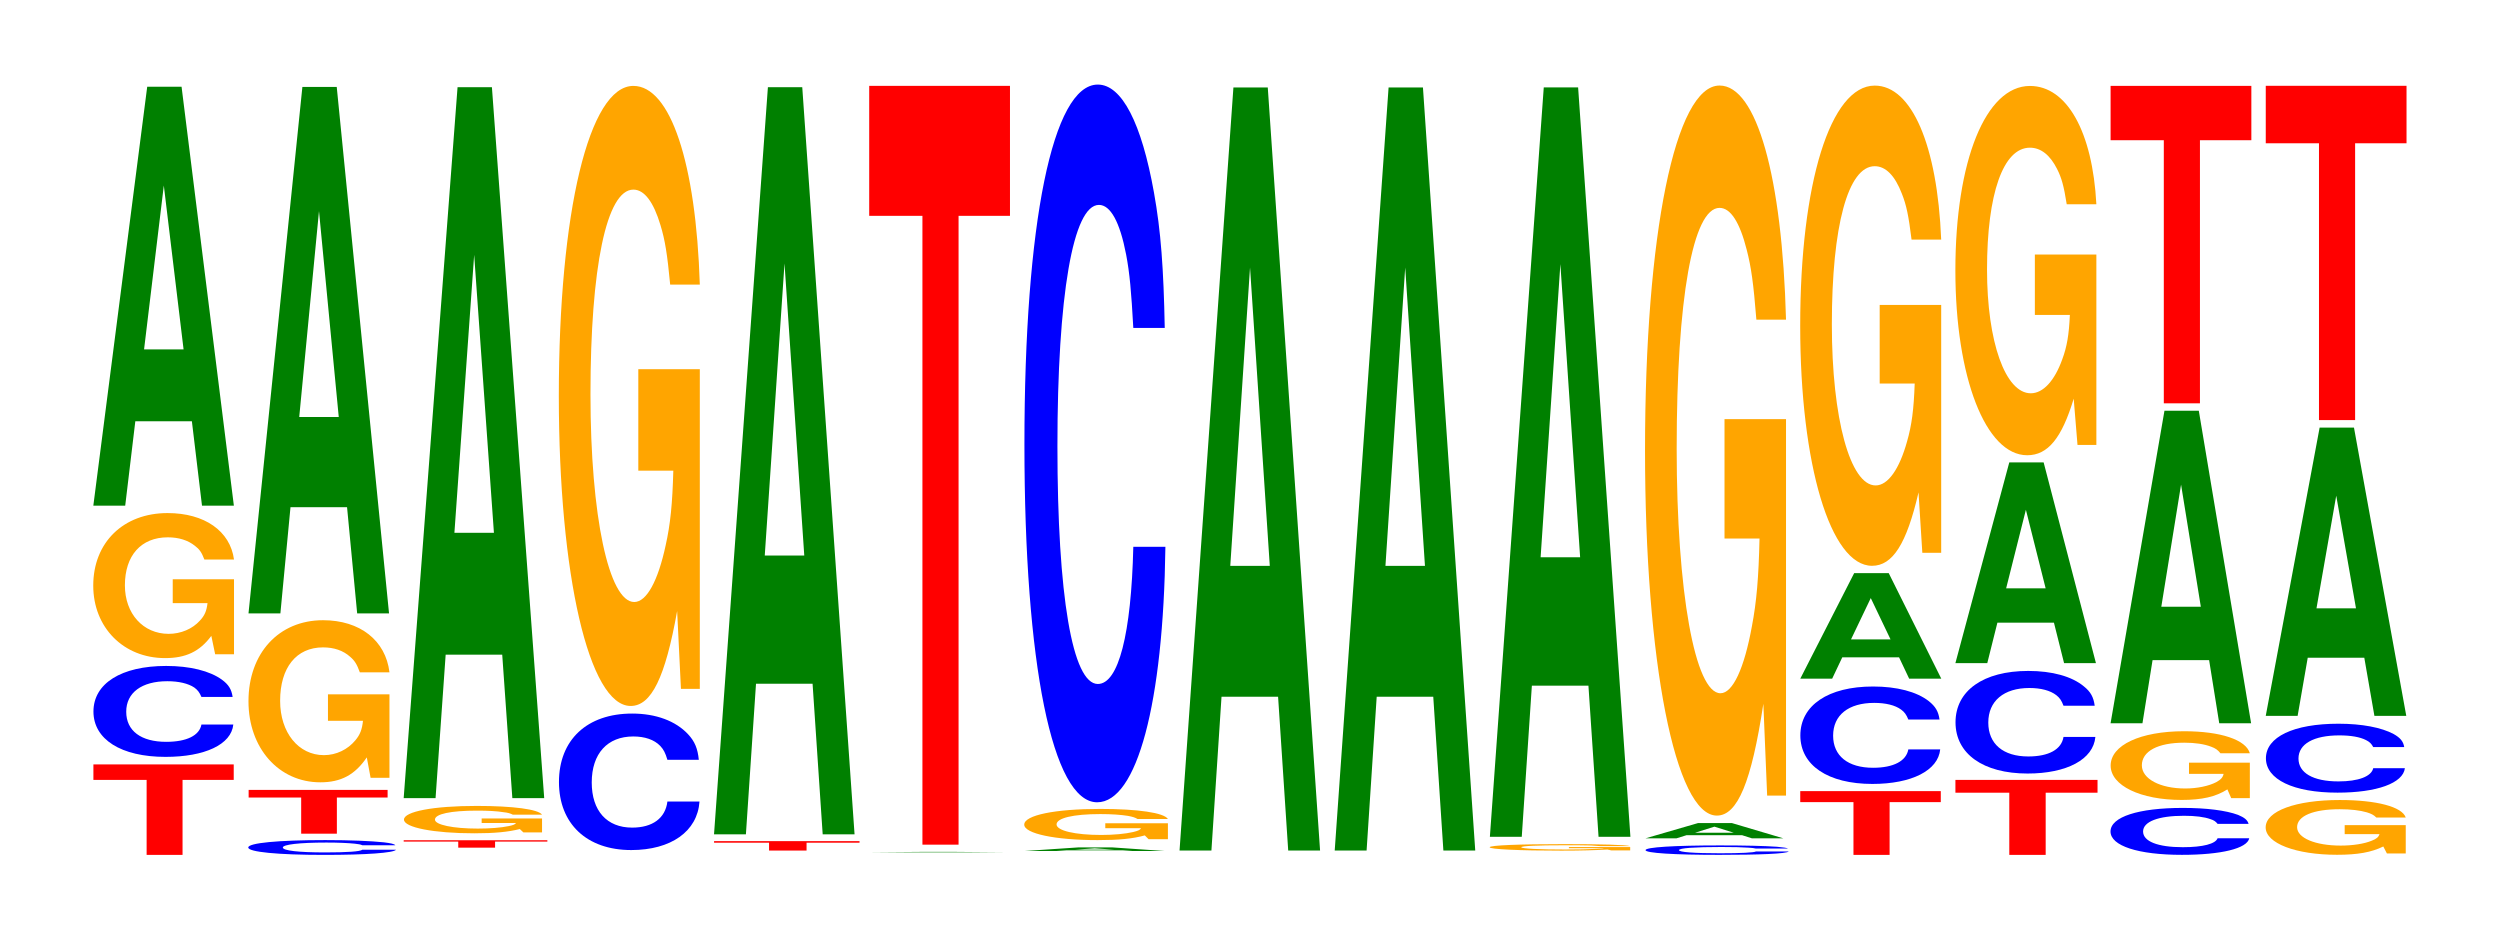 <?xml version="1.0" encoding="UTF-8"?>
<svg xmlns="http://www.w3.org/2000/svg" xmlns:xlink="http://www.w3.org/1999/xlink" width="174pt" height="66pt" viewBox="0 0 174 66" version="1.1">
<defs>
<g>
<symbol overflow="visible" id="glyph0-0">
<path style="stroke:none;" d="M 6.438 -5.219 L 10 -5.219 L 10 -6.297 L 0.234 -6.297 L 0.234 -5.219 L 3.938 -5.219 L 3.938 0 L 6.438 0 Z M 6.438 -5.219 "/>
</symbol>
<symbol overflow="visible" id="glyph1-0">
<path style="stroke:none;" d="M 10.359 -3.984 C 10.281 -4.516 10.078 -4.844 9.609 -5.188 C 8.766 -5.797 7.391 -6.141 5.734 -6.141 C 2.609 -6.141 0.672 -4.922 0.672 -2.969 C 0.672 -1.031 2.594 0.188 5.688 0.188 C 8.422 0.188 10.266 -0.672 10.406 -2.062 L 8.188 -2.062 C 8.047 -1.297 7.156 -0.859 5.734 -0.859 C 3.984 -0.859 2.953 -1.625 2.953 -2.953 C 2.953 -4.281 4.031 -5.078 5.812 -5.078 C 6.609 -5.078 7.266 -4.922 7.688 -4.641 C 7.922 -4.469 8.047 -4.312 8.188 -3.984 Z M 10.359 -3.984 "/>
</symbol>
<symbol overflow="visible" id="glyph2-0">
<path style="stroke:none;" d="M 10.406 -5.188 L 6.141 -5.188 L 6.141 -3.531 L 8.562 -3.531 C 8.5 -2.984 8.359 -2.656 8.031 -2.312 C 7.516 -1.734 6.703 -1.391 5.859 -1.391 C 4.078 -1.391 2.812 -2.797 2.812 -4.766 C 2.812 -6.844 3.938 -8.109 5.797 -8.109 C 6.562 -8.109 7.203 -7.906 7.688 -7.516 C 8 -7.281 8.156 -7.062 8.344 -6.562 L 10.406 -6.562 C 10.141 -8.547 8.359 -9.797 5.781 -9.797 C 2.703 -9.797 0.609 -7.75 0.609 -4.75 C 0.609 -1.828 2.719 0.297 5.609 0.297 C 7.047 0.297 8.016 -0.156 8.828 -1.25 L 9.094 0.031 L 10.406 0.031 Z M 10.406 -5.188 "/>
</symbol>
<symbol overflow="visible" id="glyph3-0">
<path style="stroke:none;" d="M 7.234 -5.875 L 7.938 0 L 10.156 0 L 6.516 -29.156 L 4.125 -29.156 L 0.375 0 L 2.594 0 L 3.297 -5.875 Z M 6.656 -10.875 L 3.906 -10.875 L 5.281 -22.281 Z M 6.656 -10.875 "/>
</symbol>
<symbol overflow="visible" id="glyph4-0">
<path style="stroke:none;" d="M 10.938 -0.641 C 10.859 -0.734 10.641 -0.781 10.141 -0.844 C 9.25 -0.938 7.812 -1 6.062 -1 C 2.75 -1 0.703 -0.797 0.703 -0.484 C 0.703 -0.172 2.734 0.031 6 0.031 C 8.891 0.031 10.844 -0.109 10.984 -0.328 L 8.641 -0.328 C 8.5 -0.203 7.547 -0.141 6.062 -0.141 C 4.203 -0.141 3.109 -0.266 3.109 -0.484 C 3.109 -0.688 4.25 -0.828 6.141 -0.828 C 6.969 -0.828 7.656 -0.797 8.109 -0.75 C 8.375 -0.719 8.5 -0.703 8.641 -0.641 Z M 10.938 -0.641 "/>
</symbol>
<symbol overflow="visible" id="glyph5-0">
<path style="stroke:none;" d="M 6.375 -2.516 L 9.906 -2.516 L 9.906 -3.047 L 0.234 -3.047 L 0.234 -2.516 L 3.891 -2.516 L 3.891 0 L 6.375 0 Z M 6.375 -2.516 "/>
</symbol>
<symbol overflow="visible" id="glyph6-0">
<path style="stroke:none;" d="M 10.422 -5.781 L 6.141 -5.781 L 6.141 -3.938 L 8.578 -3.938 C 8.516 -3.328 8.375 -2.969 8.047 -2.578 C 7.516 -1.938 6.719 -1.547 5.859 -1.547 C 4.094 -1.547 2.812 -3.109 2.812 -5.328 C 2.812 -7.641 3.938 -9.047 5.797 -9.047 C 6.562 -9.047 7.203 -8.828 7.688 -8.391 C 8 -8.125 8.156 -7.875 8.359 -7.312 L 10.422 -7.312 C 10.156 -9.531 8.375 -10.938 5.797 -10.938 C 2.719 -10.938 0.609 -8.641 0.609 -5.297 C 0.609 -2.031 2.719 0.344 5.609 0.344 C 7.047 0.344 8.016 -0.172 8.844 -1.391 L 9.109 0.031 L 10.422 0.031 Z M 10.422 -5.781 "/>
</symbol>
<symbol overflow="visible" id="glyph7-0">
<path style="stroke:none;" d="M 7.234 -7.391 L 7.938 0 L 10.156 0 L 6.516 -36.641 L 4.125 -36.641 L 0.375 0 L 2.594 0 L 3.297 -7.391 Z M 6.656 -13.672 L 3.906 -13.672 L 5.281 -28 Z M 6.656 -13.672 "/>
</symbol>
<symbol overflow="visible" id="glyph8-0">
<path style="stroke:none;" d="M 6.594 -0.422 L 10.234 -0.422 L 10.234 -0.516 L 0.234 -0.516 L 0.234 -0.422 L 4.031 -0.422 L 4.031 0 L 6.594 0 Z M 6.594 -0.422 "/>
</symbol>
<symbol overflow="visible" id="glyph9-0">
<path style="stroke:none;" d="M 10.219 -0.969 L 6.016 -0.969 L 6.016 -0.656 L 8.406 -0.656 C 8.359 -0.562 8.203 -0.5 7.891 -0.438 C 7.375 -0.328 6.578 -0.266 5.75 -0.266 C 4.016 -0.266 2.766 -0.531 2.766 -0.891 C 2.766 -1.281 3.859 -1.516 5.688 -1.516 C 6.438 -1.516 7.078 -1.484 7.547 -1.406 C 7.844 -1.375 8 -1.328 8.188 -1.234 L 10.219 -1.234 C 9.969 -1.609 8.203 -1.844 5.672 -1.844 C 2.656 -1.844 0.609 -1.453 0.609 -0.891 C 0.609 -0.344 2.672 0.062 5.5 0.062 C 6.922 0.062 7.859 -0.031 8.672 -0.234 L 8.922 0 L 10.219 0 Z M 10.219 -0.969 "/>
</symbol>
<symbol overflow="visible" id="glyph10-0">
<path style="stroke:none;" d="M 7.234 -9.984 L 7.938 0 L 10.156 0 L 6.516 -49.484 L 4.125 -49.484 L 0.375 0 L 2.594 0 L 3.297 -9.984 Z M 6.656 -18.469 L 3.906 -18.469 L 5.281 -37.812 Z M 6.656 -18.469 "/>
</symbol>
<symbol overflow="visible" id="glyph11-0">
<path style="stroke:none;" d="M 10.406 -6 C 10.328 -6.781 10.125 -7.281 9.656 -7.781 C 8.797 -8.703 7.422 -9.219 5.766 -9.219 C 2.625 -9.219 0.672 -7.391 0.672 -4.453 C 0.672 -1.547 2.609 0.281 5.703 0.281 C 8.469 0.281 10.312 -1.016 10.453 -3.094 L 8.219 -3.094 C 8.078 -1.938 7.188 -1.281 5.766 -1.281 C 4 -1.281 2.953 -2.453 2.953 -4.422 C 2.953 -6.438 4.047 -7.625 5.844 -7.625 C 6.641 -7.625 7.297 -7.406 7.719 -6.969 C 7.953 -6.719 8.078 -6.484 8.219 -6 Z M 10.406 -6 "/>
</symbol>
<symbol overflow="visible" id="glyph12-0">
<path style="stroke:none;" d="M 10.422 -22.141 L 6.141 -22.141 L 6.141 -15.078 L 8.578 -15.078 C 8.516 -12.766 8.375 -11.359 8.047 -9.891 C 7.516 -7.406 6.719 -5.938 5.859 -5.938 C 4.094 -5.938 2.812 -11.922 2.812 -20.391 C 2.812 -29.266 3.938 -34.641 5.797 -34.641 C 6.562 -34.641 7.203 -33.781 7.688 -32.156 C 8 -31.125 8.156 -30.172 8.359 -28.031 L 10.422 -28.031 C 10.156 -36.5 8.375 -41.859 5.797 -41.859 C 2.719 -41.859 0.609 -33.109 0.609 -20.281 C 0.609 -7.797 2.719 1.297 5.609 1.297 C 7.047 1.297 8.016 -0.672 8.844 -5.312 L 9.109 0.109 L 10.422 0.109 Z M 10.422 -22.141 "/>
</symbol>
<symbol overflow="visible" id="glyph13-0">
<path style="stroke:none;" d="M 6.688 -0.547 L 10.375 -0.547 L 10.375 -0.656 L 0.25 -0.656 L 0.25 -0.547 L 4.078 -0.547 L 4.078 0 L 6.688 0 Z M 6.688 -0.547 "/>
</symbol>
<symbol overflow="visible" id="glyph14-0">
<path style="stroke:none;" d="M 7.234 -10.484 L 7.938 0 L 10.156 0 L 6.516 -52 L 4.125 -52 L 0.375 0 L 2.594 0 L 3.297 -10.484 Z M 6.656 -19.406 L 3.906 -19.406 L 5.281 -39.734 Z M 6.656 -19.406 "/>
</symbol>
<symbol overflow="visible" id="glyph15-0">
<path style="stroke:none;" d="M 7.031 0 L 9.859 0 L 6.328 -0.031 L 4 -0.031 L 0.359 0 Z M 6.453 -0.016 L 3.781 -0.016 Z M 6.453 -0.016 "/>
</symbol>
<symbol overflow="visible" id="glyph16-0">
<path style="stroke:none;" d="M 6.453 -43.766 L 10.031 -43.766 L 10.031 -52.812 L 0.234 -52.812 L 0.234 -43.766 L 3.938 -43.766 L 3.938 0 L 6.453 0 Z M 6.453 -43.766 "/>
</symbol>
<symbol overflow="visible" id="glyph17-0">
<path style="stroke:none;" d="M 7.234 -0.047 L 7.922 0 L 10.156 0 L 6.516 -0.25 L 4.109 -0.25 L 0.375 0 L 2.578 0 L 3.297 -0.047 Z M 6.641 -0.094 L 3.891 -0.094 L 5.266 -0.188 Z M 6.641 -0.094 "/>
</symbol>
<symbol overflow="visible" id="glyph18-0">
<path style="stroke:none;" d="M 10.625 -1.109 L 6.266 -1.109 L 6.266 -0.766 L 8.75 -0.766 C 8.688 -0.641 8.531 -0.578 8.203 -0.5 C 7.672 -0.375 6.844 -0.297 5.984 -0.297 C 4.172 -0.297 2.875 -0.594 2.875 -1.031 C 2.875 -1.469 4.016 -1.75 5.922 -1.75 C 6.703 -1.75 7.359 -1.703 7.844 -1.625 C 8.172 -1.562 8.328 -1.516 8.516 -1.406 L 10.625 -1.406 C 10.359 -1.844 8.531 -2.109 5.906 -2.109 C 2.766 -2.109 0.625 -1.672 0.625 -1.016 C 0.625 -0.391 2.781 0.062 5.734 0.062 C 7.188 0.062 8.172 -0.031 9.016 -0.266 L 9.281 0 L 10.625 0 Z M 10.625 -1.109 "/>
</symbol>
<symbol overflow="visible" id="glyph19-0">
<path style="stroke:none;" d="M 10.438 -31.516 C 10.359 -35.641 10.172 -38.25 9.688 -40.938 C 8.828 -45.766 7.453 -48.453 5.781 -48.453 C 2.641 -48.453 0.672 -38.844 0.672 -23.406 C 0.672 -8.109 2.625 1.5 5.734 1.5 C 8.5 1.5 10.344 -5.359 10.484 -16.281 L 8.25 -16.281 C 8.109 -10.203 7.219 -6.734 5.781 -6.734 C 4.016 -6.734 2.969 -12.875 2.969 -23.281 C 2.969 -33.812 4.062 -40.078 5.859 -40.078 C 6.656 -40.078 7.312 -38.906 7.75 -36.625 C 8 -35.312 8.109 -34.062 8.25 -31.516 Z M 10.438 -31.516 "/>
</symbol>
<symbol overflow="visible" id="glyph20-0">
<path style="stroke:none;" d="M 7.234 -10.703 L 7.938 0 L 10.156 0 L 6.516 -53.109 L 4.125 -53.109 L 0.375 0 L 2.594 0 L 3.297 -10.703 Z M 6.656 -19.812 L 3.906 -19.812 L 5.281 -40.578 Z M 6.656 -19.812 "/>
</symbol>
<symbol overflow="visible" id="glyph21-0">
<path style="stroke:none;" d="M 7.234 -10.703 L 7.938 0 L 10.156 0 L 6.516 -53.109 L 4.125 -53.109 L 0.375 0 L 2.594 0 L 3.297 -10.703 Z M 6.656 -19.812 L 3.906 -19.812 L 5.281 -40.578 Z M 6.656 -19.812 "/>
</symbol>
<symbol overflow="visible" id="glyph22-0">
<path style="stroke:none;" d="M 10.391 -0.234 L 6.125 -0.234 L 6.125 -0.156 L 8.562 -0.156 C 8.5 -0.125 8.344 -0.125 8.031 -0.109 C 7.5 -0.078 6.703 -0.062 5.844 -0.062 C 4.078 -0.062 2.812 -0.125 2.812 -0.219 C 2.812 -0.312 3.938 -0.359 5.797 -0.359 C 6.547 -0.359 7.203 -0.359 7.672 -0.344 C 7.984 -0.328 8.141 -0.312 8.344 -0.297 L 10.391 -0.297 C 10.141 -0.391 8.344 -0.438 5.781 -0.438 C 2.703 -0.438 0.609 -0.359 0.609 -0.219 C 0.609 -0.078 2.719 0.016 5.594 0.016 C 7.031 0.016 8 -0.016 8.812 -0.062 L 9.078 0 L 10.391 0 Z M 10.391 -0.234 "/>
</symbol>
<symbol overflow="visible" id="glyph23-0">
<path style="stroke:none;" d="M 7.234 -10.516 L 7.938 0 L 10.156 0 L 6.516 -52.156 L 4.125 -52.156 L 0.375 0 L 2.594 0 L 3.297 -10.516 Z M 6.656 -19.453 L 3.906 -19.453 L 5.281 -39.859 Z M 6.656 -19.453 "/>
</symbol>
<symbol overflow="visible" id="glyph24-0">
<path style="stroke:none;" d="M 10.609 -0.422 C 10.531 -0.469 10.328 -0.5 9.844 -0.547 C 8.969 -0.609 7.578 -0.641 5.875 -0.641 C 2.672 -0.641 0.688 -0.516 0.688 -0.312 C 0.688 -0.109 2.656 0.016 5.812 0.016 C 8.625 0.016 10.516 -0.062 10.656 -0.219 L 8.375 -0.219 C 8.234 -0.141 7.328 -0.094 5.875 -0.094 C 4.078 -0.094 3.016 -0.172 3.016 -0.312 C 3.016 -0.453 4.125 -0.531 5.953 -0.531 C 6.766 -0.531 7.438 -0.516 7.859 -0.484 C 8.109 -0.469 8.234 -0.453 8.375 -0.422 Z M 10.609 -0.422 "/>
</symbol>
<symbol overflow="visible" id="glyph25-0">
<path style="stroke:none;" d="M 7.094 -0.219 L 7.781 0 L 9.969 0 L 6.391 -1.062 L 4.031 -1.062 L 0.375 0 L 2.531 0 L 3.234 -0.219 Z M 6.516 -0.391 L 3.828 -0.391 L 5.172 -0.812 Z M 6.516 -0.391 "/>
</symbol>
<symbol overflow="visible" id="glyph26-0">
<path style="stroke:none;" d="M 10.422 -26.062 L 6.141 -26.062 L 6.141 -17.75 L 8.578 -17.75 C 8.516 -15.031 8.375 -13.359 8.047 -11.641 C 7.516 -8.719 6.719 -6.984 5.859 -6.984 C 4.094 -6.984 2.812 -14.031 2.812 -24 C 2.812 -34.453 3.938 -40.766 5.797 -40.766 C 6.562 -40.766 7.203 -39.766 7.688 -37.844 C 8 -36.641 8.156 -35.516 8.359 -32.984 L 10.422 -32.984 C 10.156 -42.953 8.375 -49.281 5.797 -49.281 C 2.719 -49.281 0.609 -38.969 0.609 -23.875 C 0.609 -9.172 2.719 1.531 5.609 1.531 C 7.047 1.531 8.016 -0.797 8.844 -6.25 L 9.109 0.141 L 10.422 0.141 Z M 10.422 -26.062 "/>
</symbol>
<symbol overflow="visible" id="glyph27-0">
<path style="stroke:none;" d="M 6.453 -3.672 L 10.016 -3.672 L 10.016 -4.438 L 0.234 -4.438 L 0.234 -3.672 L 3.938 -3.672 L 3.938 0 L 6.453 0 Z M 6.453 -3.672 "/>
</symbol>
<symbol overflow="visible" id="glyph28-0">
<path style="stroke:none;" d="M 10.359 -4.281 C 10.281 -4.844 10.078 -5.188 9.609 -5.562 C 8.766 -6.219 7.391 -6.578 5.734 -6.578 C 2.609 -6.578 0.672 -5.266 0.672 -3.172 C 0.672 -1.094 2.594 0.203 5.688 0.203 C 8.422 0.203 10.266 -0.734 10.406 -2.203 L 8.188 -2.203 C 8.047 -1.391 7.156 -0.922 5.734 -0.922 C 3.984 -0.922 2.953 -1.75 2.953 -3.156 C 2.953 -4.594 4.031 -5.438 5.812 -5.438 C 6.609 -5.438 7.266 -5.281 7.688 -4.969 C 7.922 -4.797 8.047 -4.625 8.188 -4.281 Z M 10.359 -4.281 "/>
</symbol>
<symbol overflow="visible" id="glyph29-0">
<path style="stroke:none;" d="M 7.25 -1.484 L 7.953 0 L 10.188 0 L 6.531 -7.344 L 4.125 -7.344 L 0.375 0 L 2.594 0 L 3.297 -1.484 Z M 6.656 -2.734 L 3.906 -2.734 L 5.281 -5.609 Z M 6.656 -2.734 "/>
</symbol>
<symbol overflow="visible" id="glyph30-0">
<path style="stroke:none;" d="M 10.422 -17.156 L 6.141 -17.156 L 6.141 -11.688 L 8.578 -11.688 C 8.516 -9.891 8.375 -8.797 8.047 -7.656 C 7.516 -5.734 6.719 -4.594 5.859 -4.594 C 4.094 -4.594 2.812 -9.234 2.812 -15.797 C 2.812 -22.656 3.938 -26.812 5.797 -26.812 C 6.562 -26.812 7.203 -26.156 7.688 -24.891 C 8 -24.109 8.156 -23.359 8.359 -21.703 L 10.422 -21.703 C 10.156 -28.266 8.375 -32.422 5.797 -32.422 C 2.719 -32.422 0.609 -25.641 0.609 -15.703 C 0.609 -6.031 2.719 1 5.609 1 C 7.047 1 8.016 -0.531 8.844 -4.109 L 9.109 0.094 L 10.422 0.094 Z M 10.422 -17.156 "/>
</symbol>
<symbol overflow="visible" id="glyph31-0">
<path style="stroke:none;" d="M 6.516 -4.328 L 10.125 -4.328 L 10.125 -5.219 L 0.234 -5.219 L 0.234 -4.328 L 3.984 -4.328 L 3.984 0 L 6.516 0 Z M 6.516 -4.328 "/>
</symbol>
<symbol overflow="visible" id="glyph32-0">
<path style="stroke:none;" d="M 10.359 -4.5 C 10.281 -5.094 10.078 -5.469 9.609 -5.844 C 8.766 -6.547 7.391 -6.922 5.734 -6.922 C 2.609 -6.922 0.672 -5.547 0.672 -3.344 C 0.672 -1.156 2.594 0.219 5.688 0.219 C 8.422 0.219 10.266 -0.766 10.406 -2.328 L 8.188 -2.328 C 8.047 -1.453 7.156 -0.969 5.734 -0.969 C 3.984 -0.969 2.953 -1.844 2.953 -3.328 C 2.953 -4.828 4.031 -5.734 5.812 -5.734 C 6.609 -5.734 7.266 -5.562 7.688 -5.234 C 7.922 -5.047 8.047 -4.875 8.188 -4.5 Z M 10.359 -4.5 "/>
</symbol>
<symbol overflow="visible" id="glyph33-0">
<path style="stroke:none;" d="M 7.234 -2.812 L 7.938 0 L 10.156 0 L 6.516 -13.969 L 4.125 -13.969 L 0.375 0 L 2.594 0 L 3.297 -2.812 Z M 6.656 -5.203 L 3.906 -5.203 L 5.281 -10.672 Z M 6.656 -5.203 "/>
</symbol>
<symbol overflow="visible" id="glyph34-0">
<path style="stroke:none;" d="M 10.422 -13.188 L 6.141 -13.188 L 6.141 -8.984 L 8.578 -8.984 C 8.516 -7.609 8.375 -6.766 8.047 -5.891 C 7.516 -4.406 6.719 -3.531 5.859 -3.531 C 4.094 -3.531 2.812 -7.094 2.812 -12.141 C 2.812 -17.422 3.938 -20.625 5.797 -20.625 C 6.562 -20.625 7.203 -20.109 7.688 -19.141 C 8 -18.531 8.156 -17.969 8.359 -16.688 L 10.422 -16.688 C 10.156 -21.734 8.375 -24.922 5.797 -24.922 C 2.719 -24.922 0.609 -19.719 0.609 -12.078 C 0.609 -4.641 2.719 0.781 5.609 0.781 C 7.047 0.781 8.016 -0.406 8.844 -3.156 L 9.109 0.062 L 10.422 0.062 Z M 10.422 -13.188 "/>
</symbol>
<symbol overflow="visible" id="glyph35-0">
<path style="stroke:none;" d="M 10.266 -2.062 C 10.188 -2.328 9.984 -2.5 9.531 -2.688 C 8.688 -3 7.328 -3.172 5.688 -3.172 C 2.594 -3.172 0.656 -2.547 0.656 -1.531 C 0.656 -0.531 2.578 0.094 5.625 0.094 C 8.344 0.094 10.172 -0.344 10.312 -1.062 L 8.109 -1.062 C 7.969 -0.672 7.094 -0.438 5.688 -0.438 C 3.938 -0.438 2.922 -0.844 2.922 -1.531 C 2.922 -2.219 3.984 -2.625 5.766 -2.625 C 6.547 -2.625 7.188 -2.547 7.609 -2.391 C 7.859 -2.312 7.969 -2.234 8.109 -2.062 Z M 10.266 -2.062 "/>
</symbol>
<symbol overflow="visible" id="glyph36-0">
<path style="stroke:none;" d="M 10.297 -2.453 L 6.062 -2.453 L 6.062 -1.672 L 8.469 -1.672 C 8.422 -1.422 8.266 -1.266 7.953 -1.094 C 7.438 -0.828 6.641 -0.656 5.797 -0.656 C 4.047 -0.656 2.781 -1.328 2.781 -2.266 C 2.781 -3.25 3.891 -3.844 5.734 -3.844 C 6.484 -3.844 7.125 -3.75 7.609 -3.562 C 7.906 -3.453 8.062 -3.344 8.25 -3.109 L 10.297 -3.109 C 10.031 -4.047 8.266 -4.641 5.719 -4.641 C 2.672 -4.641 0.609 -3.672 0.609 -2.25 C 0.609 -0.859 2.688 0.141 5.547 0.141 C 6.969 0.141 7.922 -0.078 8.734 -0.594 L 9 0.016 L 10.297 0.016 Z M 10.297 -2.453 "/>
</symbol>
<symbol overflow="visible" id="glyph37-0">
<path style="stroke:none;" d="M 7.234 -4.391 L 7.938 0 L 10.156 0 L 6.516 -21.75 L 4.125 -21.75 L 0.375 0 L 2.594 0 L 3.297 -4.391 Z M 6.656 -8.109 L 3.906 -8.109 L 5.281 -16.609 Z M 6.656 -8.109 "/>
</symbol>
<symbol overflow="visible" id="glyph38-0">
<path style="stroke:none;" d="M 6.453 -18.312 L 10.031 -18.312 L 10.031 -22.094 L 0.234 -22.094 L 0.234 -18.312 L 3.938 -18.312 L 3.938 0 L 6.453 0 Z M 6.453 -18.312 "/>
</symbol>
<symbol overflow="visible" id="glyph39-0">
<path style="stroke:none;" d="M 10.359 -1.953 L 6.109 -1.953 L 6.109 -1.328 L 8.531 -1.328 C 8.469 -1.125 8.328 -1 8 -0.875 C 7.484 -0.656 6.672 -0.531 5.828 -0.531 C 4.062 -0.531 2.797 -1.062 2.797 -1.812 C 2.797 -2.594 3.922 -3.062 5.766 -3.062 C 6.531 -3.062 7.172 -2.984 7.656 -2.844 C 7.953 -2.75 8.125 -2.672 8.312 -2.484 L 10.359 -2.484 C 10.109 -3.234 8.328 -3.703 5.766 -3.703 C 2.703 -3.703 0.609 -2.938 0.609 -1.797 C 0.609 -0.688 2.719 0.109 5.578 0.109 C 7.016 0.109 7.969 -0.062 8.797 -0.469 L 9.047 0.016 L 10.359 0.016 Z M 10.359 -1.953 "/>
</symbol>
<symbol overflow="visible" id="glyph40-0">
<path style="stroke:none;" d="M 10.297 -3.031 C 10.234 -3.422 10.031 -3.672 9.562 -3.938 C 8.719 -4.391 7.359 -4.656 5.719 -4.656 C 2.594 -4.656 0.672 -3.734 0.672 -2.25 C 0.672 -0.781 2.578 0.141 5.656 0.141 C 8.391 0.141 10.219 -0.516 10.344 -1.562 L 8.141 -1.562 C 8.016 -0.984 7.109 -0.641 5.719 -0.641 C 3.953 -0.641 2.938 -1.234 2.938 -2.234 C 2.938 -3.25 4 -3.844 5.781 -3.844 C 6.578 -3.844 7.219 -3.734 7.641 -3.516 C 7.891 -3.391 8.016 -3.266 8.141 -3.031 Z M 10.297 -3.031 "/>
</symbol>
<symbol overflow="visible" id="glyph41-0">
<path style="stroke:none;" d="M 7.234 -4.047 L 7.938 0 L 10.156 0 L 6.516 -20.062 L 4.125 -20.062 L 0.375 0 L 2.594 0 L 3.297 -4.047 Z M 6.656 -7.484 L 3.906 -7.484 L 5.281 -15.328 Z M 6.656 -7.484 "/>
</symbol>
<symbol overflow="visible" id="glyph42-0">
<path style="stroke:none;" d="M 6.453 -19.266 L 10.031 -19.266 L 10.031 -23.266 L 0.234 -23.266 L 0.234 -19.266 L 3.938 -19.266 L 3.938 0 L 6.453 0 Z M 6.453 -19.266 "/>
</symbol>
</g>
</defs>
<g id="surface1">
<g style="fill:rgb(100%,0%,0%);fill-opacity:1;">
  <use xlink:href="#glyph0-0" x="6.267" y="59.5"/>
</g>
<g style="fill:rgb(0%,0%,100%);fill-opacity:1;">
  <use xlink:href="#glyph1-0" x="5.832" y="52.491"/>
</g>
<g style="fill:rgb(100%,64.647%,0%);fill-opacity:1;">
  <use xlink:href="#glyph2-0" x="5.881" y="45.507"/>
</g>
<g style="fill:rgb(0%,50.194%,0%);fill-opacity:1;">
  <use xlink:href="#glyph3-0" x="6.121" y="35.193"/>
</g>
<g style="fill:rgb(0%,0%,100%);fill-opacity:1;">
  <use xlink:href="#glyph4-0" x="16.576" y="59.47"/>
</g>
<g style="fill:rgb(100%,0%,0%);fill-opacity:1;">
  <use xlink:href="#glyph5-0" x="17.071" y="58.024"/>
</g>
<g style="fill:rgb(100%,64.647%,0%);fill-opacity:1;">
  <use xlink:href="#glyph6-0" x="16.685" y="54.105"/>
</g>
<g style="fill:rgb(0%,50.194%,0%);fill-opacity:1;">
  <use xlink:href="#glyph7-0" x="16.921" y="42.693"/>
</g>
<g style="fill:rgb(100%,0%,0%);fill-opacity:1;">
  <use xlink:href="#glyph8-0" x="27.863" y="58.997"/>
</g>
<g style="fill:rgb(100%,64.647%,0%);fill-opacity:1;">
  <use xlink:href="#glyph9-0" x="27.507" y="57.936"/>
</g>
<g style="fill:rgb(0%,50.194%,0%);fill-opacity:1;">
  <use xlink:href="#glyph10-0" x="27.721" y="55.551"/>
</g>
<g style="fill:rgb(0%,0%,100%);fill-opacity:1;">
  <use xlink:href="#glyph11-0" x="38.232" y="58.883"/>
</g>
<g style="fill:rgb(100%,64.647%,0%);fill-opacity:1;">
  <use xlink:href="#glyph12-0" x="38.285" y="47.838"/>
</g>
<g style="fill:rgb(100%,0%,0%);fill-opacity:1;">
  <use xlink:href="#glyph13-0" x="49.448" y="59.199"/>
</g>
<g style="fill:rgb(0%,50.194%,0%);fill-opacity:1;">
  <use xlink:href="#glyph14-0" x="49.321" y="58.071"/>
</g>
<g style="fill:rgb(0%,50.194%,0%);fill-opacity:1;">
  <use xlink:href="#glyph15-0" x="60.14" y="59.322"/>
</g>
<g style="fill:rgb(100%,0%,0%);fill-opacity:1;">
  <use xlink:href="#glyph16-0" x="60.263" y="58.788"/>
</g>
<g style="fill:rgb(0%,50.194%,0%);fill-opacity:1;">
  <use xlink:href="#glyph17-0" x="70.925" y="59.231"/>
</g>
<g style="fill:rgb(100%,64.647%,0%);fill-opacity:1;">
  <use xlink:href="#glyph18-0" x="70.662" y="58.41"/>
</g>
<g style="fill:rgb(0%,0%,100%);fill-opacity:1;">
  <use xlink:href="#glyph19-0" x="70.628" y="54.339"/>
</g>
<g style="fill:rgb(0%,50.194%,0%);fill-opacity:1;">
  <use xlink:href="#glyph20-0" x="81.721" y="59.197"/>
</g>
<g style="fill:rgb(0%,50.194%,0%);fill-opacity:1;">
  <use xlink:href="#glyph21-0" x="92.521" y="59.197"/>
</g>
<g style="fill:rgb(100%,64.647%,0%);fill-opacity:1;">
  <use xlink:href="#glyph22-0" x="103.07" y="59.189"/>
</g>
<g style="fill:rgb(0%,50.194%,0%);fill-opacity:1;">
  <use xlink:href="#glyph23-0" x="103.321" y="58.24"/>
</g>
<g style="fill:rgb(0%,0%,100%);fill-opacity:1;">
  <use xlink:href="#glyph24-0" x="113.84" y="59.482"/>
</g>
<g style="fill:rgb(0%,50.194%,0%);fill-opacity:1;">
  <use xlink:href="#glyph25-0" x="114.151" y="58.348"/>
</g>
<g style="fill:rgb(100%,64.647%,0%);fill-opacity:1;">
  <use xlink:href="#glyph26-0" x="113.885" y="55.234"/>
</g>
<g style="fill:rgb(100%,0%,0%);fill-opacity:1;">
  <use xlink:href="#glyph27-0" x="125.063" y="59.5"/>
</g>
<g style="fill:rgb(0%,0%,100%);fill-opacity:1;">
  <use xlink:href="#glyph28-0" x="124.632" y="54.359"/>
</g>
<g style="fill:rgb(0%,50.194%,0%);fill-opacity:1;">
  <use xlink:href="#glyph29-0" x="124.925" y="47.235"/>
</g>
<g style="fill:rgb(100%,64.647%,0%);fill-opacity:1;">
  <use xlink:href="#glyph30-0" x="124.685" y="38.38"/>
</g>
<g style="fill:rgb(100%,0%,0%);fill-opacity:1;">
  <use xlink:href="#glyph31-0" x="135.863" y="59.5"/>
</g>
<g style="fill:rgb(0%,0%,100%);fill-opacity:1;">
  <use xlink:href="#glyph32-0" x="135.432" y="53.619"/>
</g>
<g style="fill:rgb(0%,50.194%,0%);fill-opacity:1;">
  <use xlink:href="#glyph33-0" x="135.721" y="46.152"/>
</g>
<g style="fill:rgb(100%,64.647%,0%);fill-opacity:1;">
  <use xlink:href="#glyph34-0" x="135.485" y="30.904"/>
</g>
<g style="fill:rgb(0%,0%,100%);fill-opacity:1;">
  <use xlink:href="#glyph35-0" x="146.236" y="59.403"/>
</g>
<g style="fill:rgb(100%,64.647%,0%);fill-opacity:1;">
  <use xlink:href="#glyph36-0" x="146.292" y="55.535"/>
</g>
<g style="fill:rgb(0%,50.194%,0%);fill-opacity:1;">
  <use xlink:href="#glyph37-0" x="146.521" y="50.338"/>
</g>
<g style="fill:rgb(100%,0%,0%);fill-opacity:1;">
  <use xlink:href="#glyph38-0" x="146.663" y="28.071"/>
</g>
<g style="fill:rgb(100%,64.647%,0%);fill-opacity:1;">
  <use xlink:href="#glyph39-0" x="157.081" y="59.384"/>
</g>
<g style="fill:rgb(0%,0%,100%);fill-opacity:1;">
  <use xlink:href="#glyph40-0" x="157.036" y="55.027"/>
</g>
<g style="fill:rgb(0%,50.194%,0%);fill-opacity:1;">
  <use xlink:href="#glyph41-0" x="157.321" y="49.825"/>
</g>
<g style="fill:rgb(100%,0%,0%);fill-opacity:1;">
  <use xlink:href="#glyph42-0" x="157.463" y="29.238"/>
</g>
</g>
</svg>

